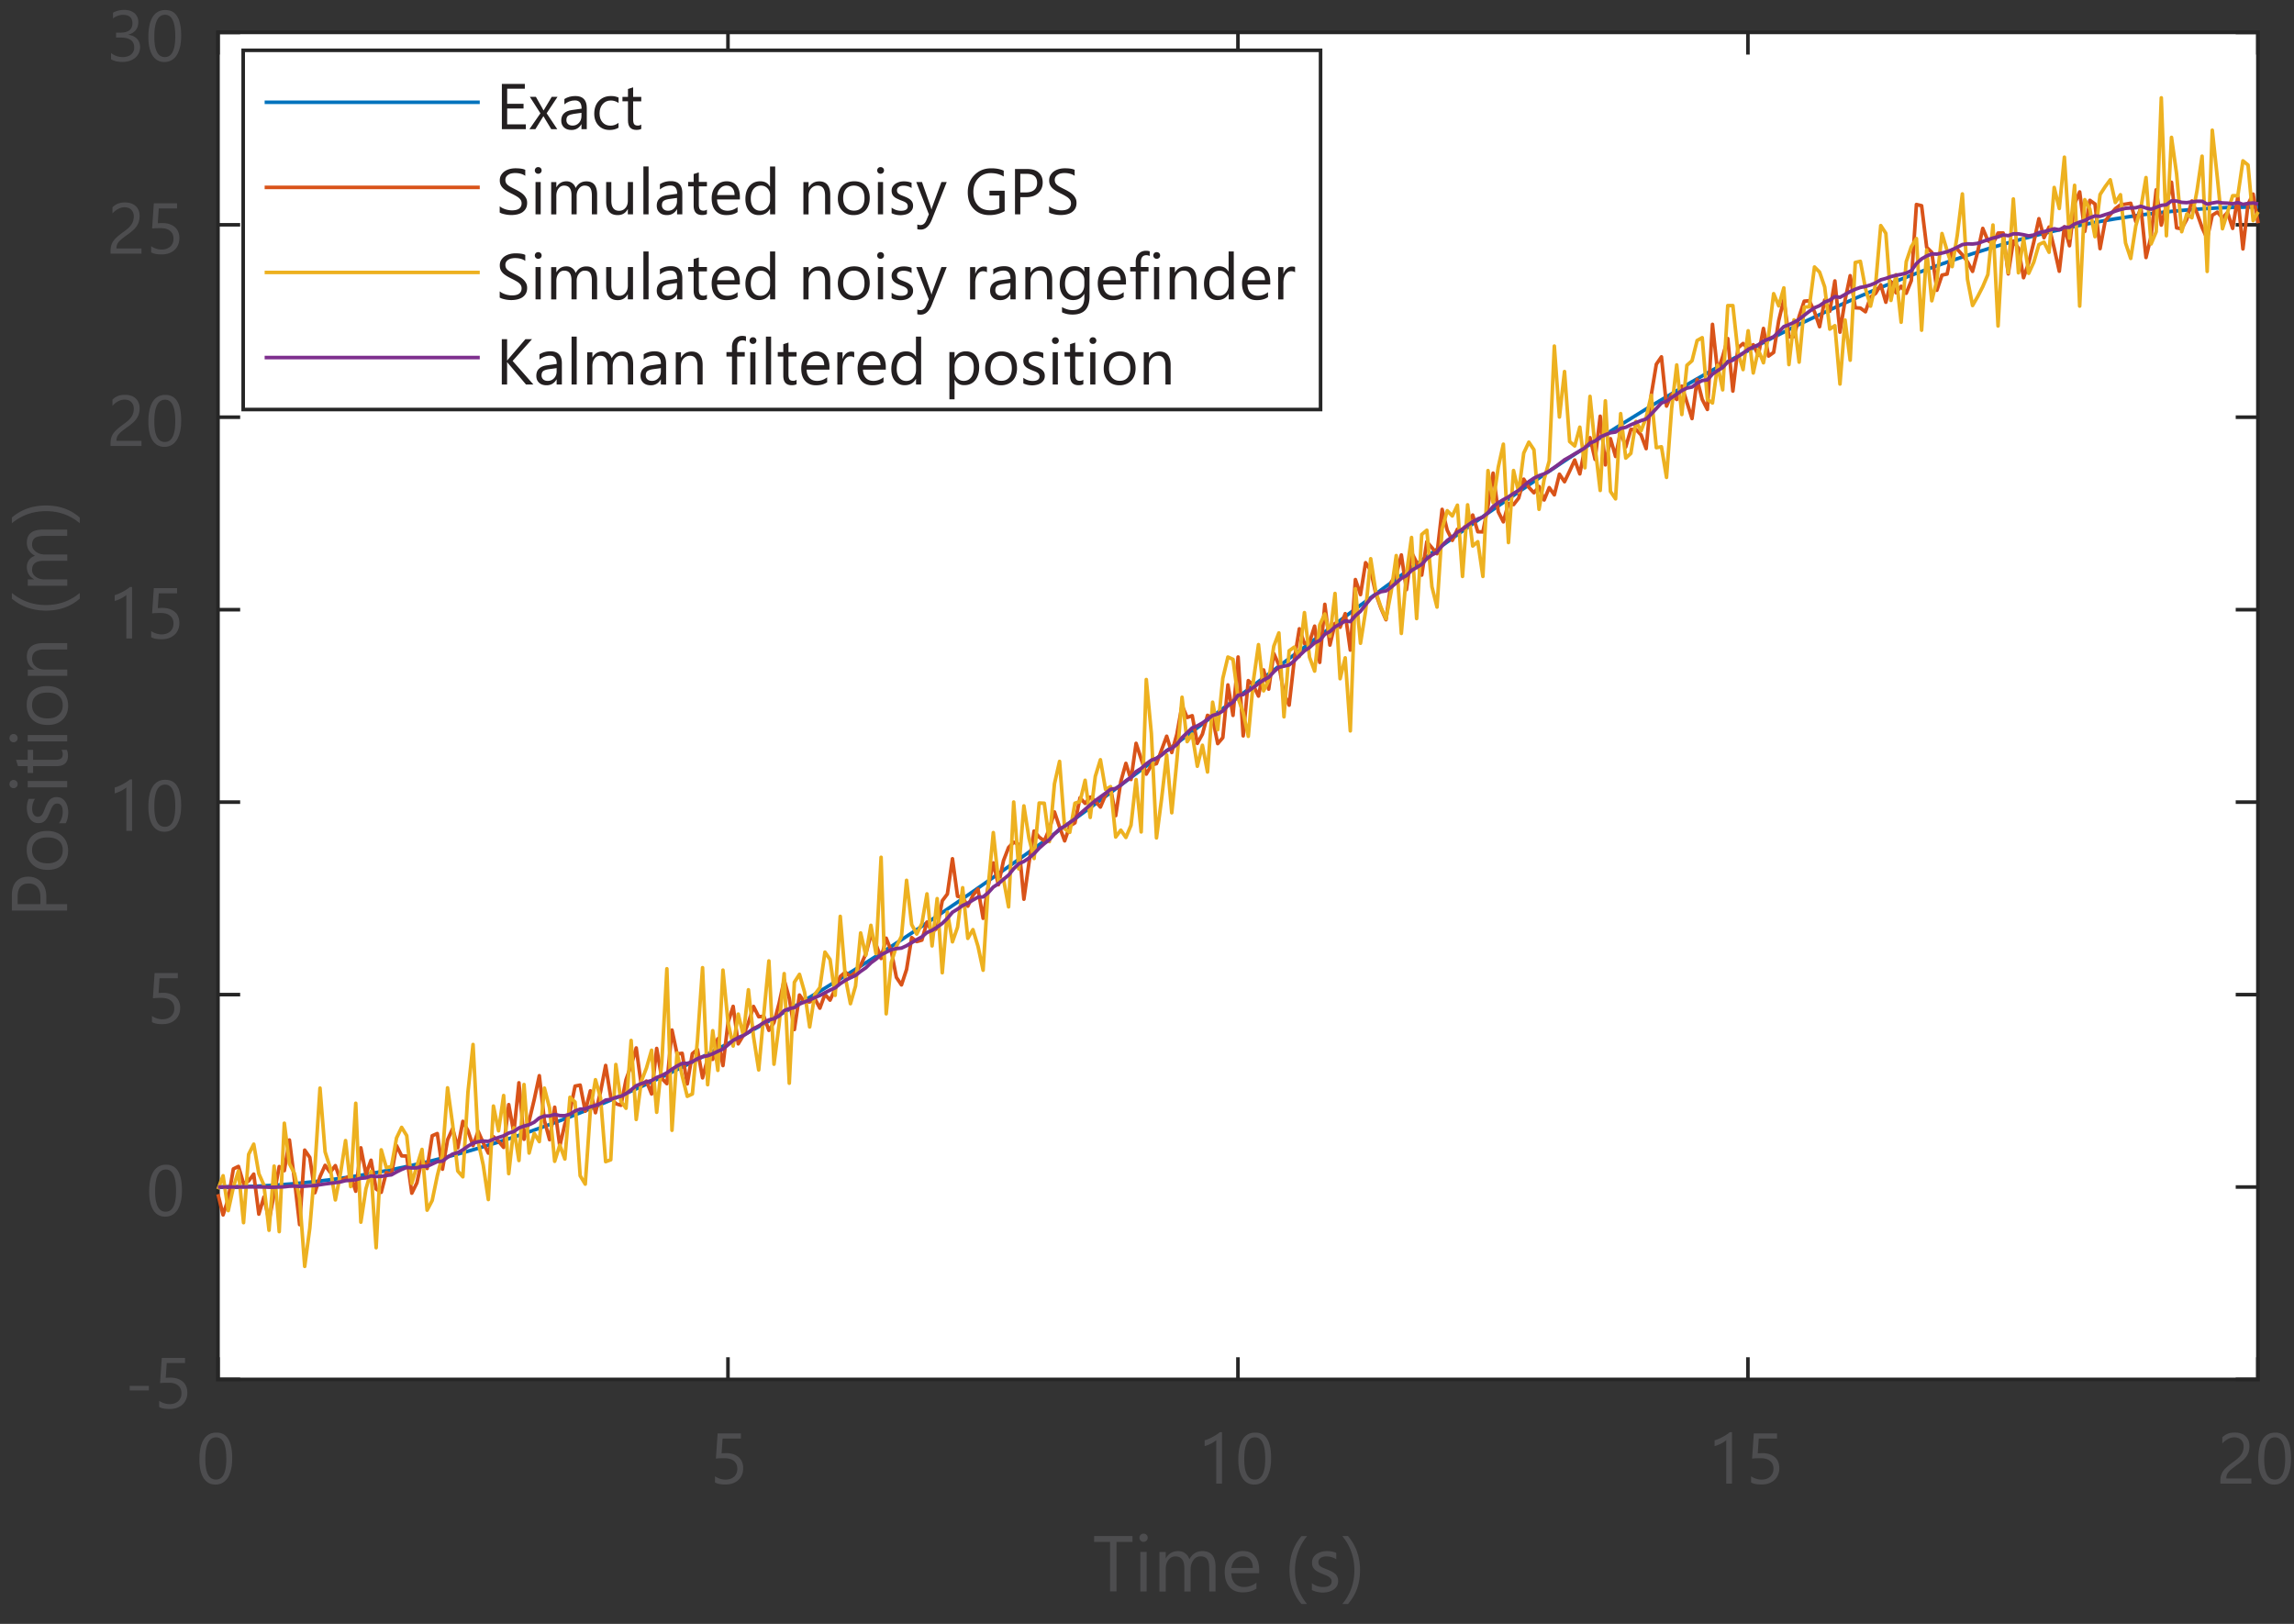 <svg xmlns="http://www.w3.org/2000/svg" width="319.6" height="226.26" style="enable-background:new 0 0 319.6 226.26" xml:space="preserve"><rect width="100%" height="100%" fill="#333333" stroke="none"/><path style="fill:#fff" d="M30.37 4.51h284.19v187.7H30.37z"/><path style="fill:none;stroke:#262626;stroke-width:.5;stroke-linecap:square;stroke-linejoin:round;stroke-miterlimit:10" d="M30.37 192.2h284.19M30.37 4.51h284.19M30.37 192.2v-2.84m71.05 2.84v-2.84m71.05 2.84v-2.84m71.05 2.84v-2.84m71.05 2.84v-2.84M30.37 4.51v2.84m71.05-2.84v2.84m71.05-2.84v2.84m71.05-2.84v2.84m71.05-2.84v2.84"/><path style="fill:#4d4d4f" d="M32.35 203.19c0 .59-.05 1.11-.16 1.56-.11.45-.26.83-.46 1.15-.2.31-.45.55-.74.71-.29.16-.62.24-.99.24-.35 0-.67-.08-.94-.23-.27-.15-.51-.38-.7-.68-.19-.3-.33-.66-.43-1.09-.1-.43-.15-.93-.15-1.48 0-.61.05-1.15.15-1.62.1-.47.25-.86.45-1.18.2-.32.45-.56.74-.72.29-.16.63-.24 1.01-.24 1.48-.02 2.22 1.18 2.22 3.58zm-.82.07c0-1.99-.47-2.99-1.42-2.99-1 0-1.5 1.01-1.5 3.04 0 1.89.49 2.84 1.47 2.84.96.01 1.45-.96 1.45-2.89zM103.54 204.58c0 .34-.06.65-.18.93s-.28.51-.5.71c-.22.2-.48.35-.78.46-.31.11-.65.16-1.02.16-.65 0-1.14-.1-1.45-.29v-.85c.48.31.96.46 1.46.46.25 0 .48-.04.69-.11.2-.07.38-.18.52-.31s.25-.29.33-.48c.08-.19.11-.4.11-.62 0-.46-.15-.81-.46-1.07s-.75-.39-1.33-.39h-.3c-.1 0-.21.01-.31.01s-.21.01-.31.02-.19.01-.27.02l.24-3.51h3.24v.72h-2.55l-.14 2.06c.1-.01.22-.01.33-.02s.22-.01.31-.01c.37 0 .7.05 1 .15.29.1.54.24.75.42.2.18.36.4.46.66.11.26.16.55.16.88zM170.25 206.72h-.8v-6.06c-.06.06-.15.13-.27.21a4.694 4.694 0 0 1-1.35.62v-.81c.18-.05.36-.11.56-.2.2-.08.39-.18.58-.28.19-.1.37-.21.54-.32.17-.11.32-.22.44-.33h.3v7.17zM177.09 203.19c0 .59-.05 1.11-.16 1.56-.11.45-.26.83-.46 1.15-.2.31-.45.55-.74.71-.29.16-.62.24-.99.24-.35 0-.67-.08-.94-.23-.28-.15-.51-.38-.7-.68-.19-.3-.33-.66-.43-1.09-.1-.43-.15-.93-.15-1.48 0-.61.05-1.15.15-1.62.1-.47.25-.86.45-1.18.2-.32.45-.56.74-.72s.63-.24 1.01-.24c1.49-.02 2.22 1.18 2.22 3.58zm-.82.07c0-1.99-.47-2.99-1.42-2.99-1 0-1.5 1.01-1.5 3.04 0 1.89.49 2.84 1.47 2.84.97.01 1.45-.96 1.45-2.89zM241.3 206.72h-.8v-6.06c-.06.06-.15.13-.27.21a4.694 4.694 0 0 1-1.35.62v-.81c.18-.05.36-.11.56-.2.2-.08.39-.18.58-.28.19-.1.37-.21.54-.32.17-.11.32-.22.44-.33h.3v7.17zM247.89 204.58c0 .34-.06.65-.18.93s-.28.51-.5.71c-.22.2-.48.35-.78.46-.31.11-.65.16-1.02.16-.65 0-1.14-.1-1.45-.29v-.85c.48.31.96.46 1.46.46.25 0 .48-.04.69-.11.2-.07.38-.18.52-.31s.25-.29.33-.48c.08-.19.12-.4.12-.62 0-.46-.15-.81-.46-1.07-.31-.26-.75-.39-1.33-.39h-.3c-.1 0-.21.01-.31.01s-.21.01-.31.02-.19.01-.27.02l.24-3.51h3.24v.72h-2.55l-.14 2.06c.1-.01.21-.01.33-.02.12 0 .22-.01.31-.01.37 0 .7.05 1 .15.29.1.54.24.75.42.2.18.36.4.46.66.1.26.15.55.15.88zM312.58 201.55c0-.21-.03-.4-.1-.56a1.28 1.28 0 0 0-.27-.4 1.2 1.2 0 0 0-.41-.24 1.702 1.702 0 0 0-.97-.02c-.15.04-.29.1-.44.18-.14.08-.28.17-.41.27-.13.1-.25.22-.37.35v-.86c.22-.22.48-.39.75-.5.28-.12.62-.17 1.02-.17.29 0 .55.04.8.12a1.673 1.673 0 0 1 1.06.95c.1.24.15.5.15.81 0 .28-.03.53-.09.75s-.16.44-.29.64c-.13.2-.29.39-.49.57-.2.18-.43.37-.69.56-.33.23-.6.44-.81.6s-.38.32-.51.47c-.13.14-.21.29-.26.43-.05.15-.08.31-.08.5h3.49v.72h-4.32v-.35c0-.3.03-.56.1-.79.07-.23.17-.45.32-.65.15-.21.35-.41.59-.62.24-.21.54-.44.89-.69.25-.18.47-.36.64-.52s.31-.33.41-.5c.1-.17.18-.33.22-.51.05-.17.07-.35.07-.54zM319.19 203.19c0 .59-.05 1.11-.16 1.56-.11.45-.26.83-.46 1.15-.2.31-.45.55-.74.71-.29.16-.62.24-.99.24-.35 0-.67-.08-.94-.23-.28-.15-.51-.38-.7-.68-.19-.3-.33-.66-.43-1.09-.1-.43-.15-.93-.15-1.48 0-.61.05-1.15.15-1.62.1-.47.25-.86.45-1.18.2-.32.45-.56.74-.72s.63-.24 1.01-.24c1.48-.02 2.22 1.18 2.22 3.58zm-.82.07c0-1.99-.47-2.99-1.42-2.99-1 0-1.5 1.01-1.5 3.04 0 1.89.49 2.84 1.47 2.84.96.01 1.45-.96 1.45-2.89zM157.78 214.84h-2.23v6.89h-.9v-6.89h-2.22v-.82h5.35v.82zM159.32 214.83c-.16 0-.29-.05-.4-.16-.11-.11-.17-.24-.17-.41s.06-.3.17-.41a.55.55 0 0 1 .4-.16.566.566 0 0 1 .41.97c-.11.11-.25.17-.41.17zm.43 6.91h-.88v-5.51h.88v5.51zM169.35 221.74h-.88v-3.16c0-.61-.09-1.05-.28-1.32s-.5-.41-.95-.41c-.38 0-.7.17-.96.52-.26.34-.4.76-.4 1.24v3.14H165v-3.27c0-1.08-.42-1.62-1.25-1.62-.39 0-.71.16-.96.49s-.38.75-.38 1.27v3.14h-.88v-5.51h.88v.87h.02c.39-.67.96-1 1.71-1 .38 0 .7.1.98.31s.47.48.58.83c.41-.76 1.02-1.14 1.83-1.14 1.21 0 1.82.75 1.82 2.24v3.38zM175.44 219.2h-3.89c.01.61.18 1.09.49 1.42.32.33.75.5 1.3.5.62 0 1.19-.2 1.71-.61v.83c-.48.35-1.12.53-1.92.53-.78 0-1.39-.25-1.83-.75s-.67-1.2-.67-2.11c0-.86.24-1.55.73-2.09.49-.54 1.09-.81 1.81-.81s1.28.23 1.67.7c.39.47.59 1.11.59 1.94v.45zm-.9-.74c0-.51-.13-.9-.37-1.19-.24-.28-.58-.42-1.01-.42-.42 0-.77.15-1.06.45-.29.3-.47.69-.54 1.17h2.98zM182.1 223.49h-.78c-1.11-1.27-1.67-2.83-1.67-4.69 0-1.87.55-3.46 1.67-4.77h.79c-1.12 1.36-1.69 2.95-1.69 4.76 0 1.79.56 3.36 1.68 4.7zM182.77 221.54v-.95c.48.36 1.01.53 1.59.53.77 0 1.16-.26 1.16-.77a.62.62 0 0 0-.1-.37c-.07-.1-.16-.19-.27-.27-.11-.08-.25-.15-.4-.21-.15-.06-.32-.13-.49-.2-.24-.1-.46-.19-.64-.29s-.34-.21-.46-.33c-.12-.12-.22-.26-.28-.42-.06-.16-.09-.34-.09-.55 0-.26.06-.49.18-.69.12-.2.28-.37.47-.5.2-.13.42-.24.67-.3.25-.07.51-.1.78-.1.48 0 .9.08 1.28.25v.89c-.41-.26-.87-.4-1.4-.4-.17 0-.31.02-.45.06-.13.04-.25.09-.34.16a.83.83 0 0 0-.22.24c-.05.1-.08.2-.08.32 0 .14.03.26.08.36.05.1.13.18.23.26.1.08.22.14.37.2s.31.13.49.2c.24.09.46.19.66.29s.36.21.5.33c.14.12.24.27.31.43.07.16.11.35.11.58 0 .27-.06.51-.18.71-.12.2-.28.37-.48.5-.2.13-.43.23-.69.3-.26.06-.54.1-.82.1-.58-.03-1.07-.14-1.49-.36zM187.8 223.49h-.79c1.12-1.34 1.68-2.91 1.68-4.71 0-1.81-.56-3.4-1.69-4.76h.8c1.12 1.31 1.68 2.9 1.68 4.77 0 1.87-.56 3.43-1.68 4.7z"/><path style="fill:none;stroke:#262626;stroke-width:.5;stroke-linecap:square;stroke-linejoin:round;stroke-miterlimit:10" d="M30.37 192.2V4.51m284.2 187.69V4.51M30.37 192.2h2.84m-2.84-26.81h2.84m-2.84-26.81h2.84m-2.84-26.82h2.84m-2.84-26.81h2.84m-2.84-26.82h2.84m-2.84-26.81h2.84M30.37 4.51h2.84M314.57 192.2h-2.84m2.84-26.81h-2.84m2.84-26.81h-2.84m2.84-26.82h-2.84m2.84-26.81h-2.84m2.84-26.82h-2.84m2.84-26.81h-2.84m2.84-26.81h-2.84"/><path style="fill:#4d4d4f" d="M20.74 193.73h-2.67v-.63h2.67v.63zM26.1 194.06c0 .34-.06.65-.18.93s-.28.51-.5.71c-.22.2-.48.35-.78.46-.31.11-.65.16-1.02.16-.65 0-1.14-.1-1.45-.29v-.85c.48.31.96.46 1.46.46.25 0 .48-.04.69-.11.2-.07.38-.18.52-.31s.25-.29.33-.48c.08-.19.11-.4.11-.62 0-.46-.15-.81-.46-1.07s-.75-.39-1.33-.39h-.3c-.1 0-.21.01-.31.01s-.21.01-.31.02-.19.01-.27.02l.24-3.51h3.24v.72h-2.55l-.14 2.06c.1-.01.22-.01.33-.02s.22-.01.31-.01c.37 0 .7.05 1 .15.29.1.54.24.75.42.2.18.36.4.46.66.11.26.16.56.16.88zM25.35 165.86c0 .59-.05 1.11-.16 1.56-.11.45-.26.83-.46 1.15-.2.31-.45.55-.74.71-.29.16-.62.24-.99.24-.35 0-.67-.08-.94-.23-.27-.15-.51-.38-.7-.68-.19-.3-.33-.66-.43-1.09-.1-.43-.15-.93-.15-1.48 0-.61.05-1.15.15-1.62.1-.47.25-.86.45-1.18.2-.32.45-.56.74-.72.29-.16.63-.24 1.01-.24 1.48-.01 2.22 1.18 2.22 3.58zm-.82.08c0-1.99-.47-2.99-1.42-2.99-1 0-1.5 1.01-1.5 3.04 0 1.89.49 2.84 1.47 2.84.96 0 1.45-.96 1.45-2.89zM25.1 140.44c0 .34-.06.65-.18.93s-.28.51-.5.71c-.22.2-.48.35-.78.46-.31.11-.65.16-1.02.16-.65 0-1.14-.1-1.45-.29v-.85c.48.31.96.46 1.46.46.25 0 .48-.04.69-.11.2-.07.38-.18.52-.31s.25-.29.33-.48c.08-.19.11-.4.11-.62 0-.46-.15-.81-.46-1.07s-.75-.39-1.33-.39h-.3c-.1 0-.21.01-.31.01s-.21.01-.31.02-.19.01-.27.02l.24-3.51h3.24v.72h-2.55l-.14 2.06c.1-.01.22-.01.33-.02s.22-.01.31-.01c.37 0 .7.05 1 .15.29.1.54.24.75.42.2.18.36.4.46.66.11.26.16.55.16.88zM18.4 115.77h-.8v-6.06c-.06.06-.15.13-.27.21a4.694 4.694 0 0 1-.87.46c-.17.07-.32.12-.48.16v-.81c.18-.05.36-.11.56-.2.2-.08.39-.18.58-.28.19-.1.37-.21.54-.32s.32-.22.44-.33h.3v7.17zM25.24 112.23c0 .59-.05 1.11-.16 1.56-.11.45-.26.83-.46 1.15-.2.31-.45.55-.74.71-.29.16-.62.24-.99.24-.35 0-.67-.08-.94-.23-.27-.15-.51-.38-.7-.68-.19-.3-.33-.66-.43-1.09-.1-.43-.15-.93-.15-1.48 0-.61.05-1.15.15-1.62.1-.47.25-.86.45-1.18.2-.32.45-.56.74-.72.29-.16.63-.24 1.01-.24 1.49-.01 2.22 1.19 2.22 3.58zm-.82.08c0-1.99-.47-2.99-1.42-2.99-1 0-1.5 1.01-1.5 3.04 0 1.89.49 2.84 1.47 2.84.97.01 1.45-.96 1.45-2.89zM18.4 88.96h-.8V82.9c-.06.06-.15.13-.27.21a4.694 4.694 0 0 1-.87.46c-.17.07-.32.12-.48.16v-.81c.18-.05.36-.11.56-.2.2-.08.39-.18.58-.28s.37-.21.54-.32.32-.22.44-.33h.3v7.17zM24.99 86.81c0 .34-.06.65-.18.93s-.28.52-.5.71c-.22.2-.48.35-.78.46-.31.11-.65.16-1.02.16-.65 0-1.14-.1-1.45-.29v-.85c.48.31.96.46 1.46.46.25 0 .48-.04.69-.11.2-.08.38-.18.52-.31s.25-.29.33-.48.11-.4.11-.62c0-.46-.15-.81-.46-1.07-.31-.26-.75-.39-1.33-.39h-.3c-.1 0-.21.01-.31.01s-.21.01-.31.02-.19.01-.27.02l.24-3.51h3.24v.72h-2.55l-.14 2.06c.1-.01.22-.01.33-.02s.22-.01.31-.01c.37 0 .7.05 1 .15.29.1.54.24.75.42s.36.4.46.66c.11.26.16.56.16.88zM18.64 56.96c0-.22-.03-.4-.1-.56s-.16-.29-.27-.4c-.12-.11-.25-.19-.41-.24a1.702 1.702 0 0 0-.97-.02c-.15.04-.3.1-.44.18-.14.07-.28.16-.41.27-.13.1-.25.22-.37.35v-.86c.22-.22.48-.39.75-.5.28-.12.62-.17 1.02-.17.29 0 .55.04.8.12.24.08.46.2.64.36.18.16.32.36.42.59.1.23.15.5.15.81 0 .28-.03.53-.1.75-.06.23-.16.44-.29.64-.13.2-.29.39-.49.57s-.42.37-.69.56c-.33.23-.6.44-.81.6-.21.17-.38.32-.51.47-.13.15-.21.29-.26.44s-.08.31-.08.5h3.49v.72H15.4v-.35c0-.3.03-.56.1-.79.06-.23.17-.44.32-.65.15-.21.35-.41.59-.62.24-.21.54-.44.89-.69.25-.18.47-.36.64-.52.17-.17.31-.33.41-.5.1-.17.18-.33.22-.51s.07-.35.07-.55zM25.24 58.6c0 .59-.05 1.11-.16 1.56-.11.45-.26.83-.46 1.15-.2.31-.45.55-.74.71-.29.16-.62.24-.99.24-.35 0-.67-.08-.94-.23-.27-.15-.51-.38-.7-.68-.19-.3-.33-.66-.43-1.09s-.15-.93-.15-1.48c0-.61.05-1.15.15-1.62s.25-.86.45-1.18c.2-.32.45-.56.74-.72.29-.16.63-.24 1.01-.24 1.49-.01 2.22 1.19 2.22 3.58zm-.82.08c0-1.99-.47-2.99-1.42-2.99-1 0-1.5 1.02-1.5 3.05 0 1.89.49 2.84 1.47 2.84.97-.01 1.45-.97 1.45-2.9zM18.64 30.16c0-.22-.03-.4-.1-.56s-.16-.29-.27-.4c-.12-.11-.25-.19-.41-.24a1.702 1.702 0 0 0-.97-.02c-.15.04-.3.1-.44.18-.14.07-.28.16-.41.27-.13.1-.25.22-.37.35v-.86c.22-.22.48-.39.75-.5.28-.12.62-.17 1.02-.17.29 0 .55.04.8.12.24.08.46.2.64.36.18.16.32.36.42.59.1.23.15.5.15.81 0 .28-.03.53-.1.75-.06.23-.16.44-.29.64-.13.2-.29.39-.49.57s-.42.37-.69.56c-.33.23-.6.44-.81.6-.21.17-.38.32-.51.47-.13.15-.21.29-.26.44s-.08.31-.08.5h3.49v.72H15.4v-.35c0-.3.03-.56.1-.79.06-.23.17-.44.32-.65.15-.21.35-.41.59-.62.24-.21.54-.44.89-.69.25-.18.47-.36.64-.52.17-.17.31-.33.41-.5.1-.17.18-.33.22-.51s.07-.36.07-.55zM24.99 33.19c0 .34-.06.65-.18.93s-.28.52-.5.71c-.22.2-.48.35-.78.46-.31.11-.65.16-1.02.16-.65 0-1.14-.1-1.45-.29v-.85c.48.31.96.46 1.46.46.25 0 .48-.04.69-.11.2-.08.38-.18.52-.31s.25-.29.33-.48.11-.4.11-.62c0-.46-.15-.81-.46-1.07-.31-.26-.75-.39-1.33-.39h-.3c-.1 0-.21.01-.31.01s-.21.01-.31.02-.19.01-.27.02l.24-3.51h3.24v.72h-2.55l-.14 2.06c.1-.01.22-.01.33-.02s.22-.01.31-.01c.37 0 .7.05 1 .15.29.1.54.24.75.42s.36.4.46.66c.11.26.16.55.16.88zM19.52 6.53c0 .32-.06.6-.18.86s-.29.48-.5.66c-.22.18-.48.33-.78.43-.3.1-.64.15-1 .15-.67 0-1.2-.13-1.59-.38v-.86c.47.37 1.01.56 1.62.56.24 0 .46-.03.66-.09s.37-.15.51-.27.25-.26.33-.43.11-.35.11-.56c0-.92-.65-1.37-1.95-1.37h-.58v-.68h.55c1.15 0 1.73-.43 1.73-1.29 0-.8-.44-1.19-1.32-1.19-.5 0-.96.17-1.39.5v-.79c.45-.27.98-.4 1.59-.4.29 0 .56.04.8.12.24.08.44.2.61.34.17.15.3.32.39.53.09.21.14.43.14.68 0 .92-.47 1.52-1.4 1.78v.02c.24.03.46.08.66.17.2.09.38.21.52.35.15.14.26.31.34.51s.13.41.13.65zM25.24 4.98c0 .59-.05 1.11-.16 1.56-.11.45-.26.83-.46 1.15-.2.31-.45.55-.74.71-.29.16-.62.24-.99.24-.35 0-.67-.08-.94-.23-.27-.15-.51-.38-.7-.68-.19-.3-.33-.66-.43-1.09s-.15-.93-.15-1.48c0-.61.05-1.15.15-1.62s.25-.86.45-1.18c.2-.32.45-.56.74-.72.29-.16.63-.24 1.01-.24 1.49-.02 2.22 1.18 2.22 3.58zm-.82.07c0-1.99-.47-2.99-1.42-2.99-1 0-1.5 1.02-1.5 3.05 0 1.89.49 2.84 1.47 2.84.97 0 1.45-.97 1.45-2.9zM6.44 125.97h2.91v.9h-7.7v-2.12c0-.83.2-1.46.6-1.92.4-.45.97-.68 1.7-.68s1.33.25 1.8.76.7 1.18.7 2.04v1.02zm-3.97 0h3.16v-.95c0-.62-.14-1.1-.43-1.43-.29-.33-.69-.49-1.21-.49-1.02 0-1.53.6-1.53 1.81v1.06zM9.49 118.52c0 .81-.26 1.46-.77 1.95s-1.2.73-2.05.73c-.92 0-1.65-.25-2.17-.76-.52-.5-.78-1.19-.78-2.05 0-.82.25-1.46.76-1.92.51-.46 1.21-.69 2.1-.69.88 0 1.58.25 2.11.74.53.5.8 1.17.8 2zm-5.02-.06c0 .57.19 1.01.58 1.34.39.33.92.49 1.59.49.65 0 1.17-.17 1.54-.5.38-.33.56-.78.56-1.34 0-.57-.18-1.01-.55-1.31-.37-.31-.89-.46-1.57-.46-.69 0-1.22.15-1.59.46s-.56.75-.56 1.32zM9.16 114.71h-.95c.35-.48.53-1.01.53-1.59 0-.77-.26-1.16-.77-1.16-.15 0-.27.03-.37.1s-.19.16-.27.27c-.08.11-.15.25-.21.4-.06.15-.13.32-.2.49-.1.24-.19.46-.29.64s-.21.34-.33.46c-.12.12-.26.22-.42.28s-.34.09-.55.09c-.26 0-.49-.06-.69-.18s-.37-.28-.5-.47-.24-.42-.3-.67c-.07-.25-.1-.51-.1-.78 0-.48.08-.9.25-1.28h.89c-.27.41-.4.87-.4 1.4 0 .17.02.31.06.45s.09.25.16.34c.07.09.15.17.24.22.1.05.2.08.31.08.14 0 .26-.03.36-.08a.8.8 0 0 0 .26-.23c.08-.1.14-.22.2-.37.06-.14.13-.31.2-.49.09-.24.19-.46.29-.66.1-.19.21-.36.33-.49.12-.14.27-.24.43-.31s.35-.11.58-.11c.27 0 .51.06.71.18s.37.28.5.48c.13.2.23.43.3.69.06.26.1.54.1.82-.02.57-.13 1.06-.35 1.48zM2.46 109.25c0 .16-.05.29-.16.4a.55.55 0 0 1-.41.17.55.55 0 0 1-.41-.17.55.55 0 0 1-.16-.4.566.566 0 0 1 .97-.41c.11.11.17.25.17.41zm6.9-.43v.88h-5.5v-.88h5.5zM9.3 104.48c.11.21.17.48.17.82 0 .96-.54 1.45-1.61 1.45H4.61v.95h-.76v-.95H2.51l-.28-.88h1.63v-1.39h.75v1.39h3.1c.37 0 .63-.06.79-.19.16-.13.24-.33.24-.62 0-.22-.06-.41-.18-.58h.74zM2.46 102.85c0 .16-.05.29-.16.4a.55.55 0 0 1-.41.17.55.55 0 0 1-.41-.17.55.55 0 0 1-.16-.4.566.566 0 0 1 .97-.41c.11.11.17.25.17.41zm6.9-.43v.88h-5.5v-.88h5.5zM9.49 98.33c0 .81-.26 1.46-.77 1.95s-1.2.73-2.05.73c-.92 0-1.65-.25-2.17-.76s-.78-1.19-.78-2.05c0-.82.25-1.46.76-1.92.51-.46 1.21-.69 2.1-.69.88 0 1.58.25 2.11.74.53.5.8 1.17.8 2zm-5.02-.06c0 .57.19 1.01.58 1.34.39.33.92.49 1.59.49.65 0 1.17-.17 1.54-.5.38-.33.56-.78.56-1.34 0-.57-.18-1.01-.55-1.31-.37-.3-.89-.45-1.57-.45-.69 0-1.22.15-1.59.46-.38.3-.56.74-.56 1.31zM9.36 89.61v.88H6.22c-1.17 0-1.75.43-1.75 1.28 0 .44.17.81.5 1.09.33.29.75.43 1.26.43h3.14v.88h-5.5v-.87h.91v-.02c-.7-.42-1.04-1.02-1.04-1.81 0-.6.19-1.06.58-1.38.39-.32.95-.48 1.69-.48h3.35zM11.11 82.62v.79c-1.27 1.11-2.83 1.67-4.69 1.67-1.87 0-3.46-.56-4.77-1.67v-.8c1.36 1.13 2.95 1.69 4.76 1.69 1.79 0 3.36-.56 4.7-1.68zM9.36 73.79v.88H6.2c-.61 0-1.05.09-1.32.28-.27.19-.41.5-.41.95 0 .38.17.7.52.96.34.26.76.4 1.24.4h3.14v.88H6.09c-1.08 0-1.62.42-1.62 1.25 0 .39.16.71.49.96.32.25.75.38 1.27.38h3.14v.88h-5.5v-.88h.87v-.02c-.67-.39-1-.96-1-1.71 0-.38.1-.7.31-.98s.48-.47.83-.58c-.76-.41-1.14-1.02-1.14-1.83 0-1.21.75-1.82 2.24-1.82h3.38zM11.11 72.11v.79c-1.34-1.12-2.91-1.68-4.7-1.68-1.81 0-3.4.56-4.76 1.69v-.8c1.31-1.12 2.9-1.68 4.77-1.68 1.86 0 3.42.56 4.69 1.68z"/><path style="fill:none;stroke:#0072bd;stroke-width:.5;stroke-linejoin:round;stroke-miterlimit:10" d="M30.37 165.39h.71l.72-.01.71-.01.71-.01.71-.02.71-.03.71-.02.71-.03.71-.04.71-.04.71-.04.71-.05.71-.06.71-.05.71-.06.71-.07.71-.07.71-.07.71-.08.71-.08.71-.09.71-.09.72-.09.71-.1.71-.1.71-.11.71-.11.71-.11.71-.12.71-.13.71-.12.71-.14.71-.13.71-.14.71-.14.71-.15.71-.15.71-.16.71-.16.71-.16.71-.17.71-.17.71-.18.72-.18.71-.18.71-.19.71-.19.71-.19.71-.2.71-.21.71-.2.71-.22.71-.21.71-.22.71-.22.71-.23.71-.23.71-.23.71-.24.71-.24.71-.25.71-.25.71-.25.71-.26.72-.26.71-.26.71-.27.71-.27.71-.27.71-.28.71-.28.71-.29.71-.29.71-.29.71-.3.71-.3.71-.3.71-.31.71-.31.71-.31.71-.32.71-.32.71-.32.71-.33.72-.33.71-.33.71-.34.71-.34.71-.34.71-.35.71-.35.71-.35.71-.36.71-.36.71-.36.71-.37.71-.37.71-.37.71-.37.71-.38.71-.38.71-.38.71-.39.71-.39.71-.39.72-.4.71-.4.71-.4.71-.4.71-.41.71-.41.71-.41.71-.41.71-.42.71-.42.71-.42.71-.43.71-.42.71-.43.71-.44.71-.43.71-.44.71-.44.71-.44.71-.45.71-.44.72-.45.71-.45.71-.46.71-.45.71-.46.71-.46.71-.47.71-.46.71-.47.71-.47.71-.47.71-.47.71-.48.71-.47.71-.48.71-.48.71-.48.71-.49.71-.48.71-.49.72-.49.71-.49.71-.5.71-.49.71-.5.71-.5.71-.49.71-.51.71-.5.71-.5.71-.51.71-.5.71-.51.71-.51.71-.51.71-.51.71-.52.71-.51.71-.52.71-.51.71-.52.72-.52.71-.52.71-.52.71-.52.71-.53.71-.52.71-.52.71-.53.71-.53.71-.52.71-.53.71-.53.71-.53.71-.53.71-.53.71-.53.71-.53.71-.54.71-.53.71-.53.71-.54.72-.53.71-.53.71-.54.71-.53.71-.54.71-.54.71-.53.71-.54.71-.53.71-.54.71-.54.71-.53.71-.54.71-.53.71-.54.71-.54.71-.53.71-.54.71-.53.71-.54.71-.53.72-.54.71-.53.71-.54.71-.53.71-.53.71-.54.71-.53.71-.53.71-.53.71-.53.71-.53.71-.53.71-.53.71-.53.71-.53.71-.52.71-.53.71-.52.71-.53.71-.52.72-.52.71-.52.71-.52.71-.52.71-.52.71-.52.71-.51.71-.52.71-.51.71-.51.71-.51.71-.51.71-.51.71-.51.71-.5.71-.51.71-.5.71-.5.71-.5.71-.5.71-.49.72-.5.71-.49.71-.49.71-.49.71-.49.71-.48.71-.49.71-.48.71-.48.71-.48.71-.48.71-.47.71-.48.71-.47.71-.47.71-.46.71-.47.71-.46.71-.46.71-.46.71-.45.72-.46.71-.45.71-.45.71-.45.71-.44.71-.44.71-.44.71-.44.71-.44.71-.43.71-.43.71-.43.71-.42.71-.42.71-.42.71-.42.71-.42.71-.41.71-.41.71-.4.72-.41.71-.4.71-.4.71-.39.71-.39.71-.39.71-.39.71-.38.71-.38.71-.38.71-.38.71-.37.71-.37.71-.36.71-.36.71-.36.71-.36.71-.35.71-.35.71-.35.71-.34.72-.34.71-.34.71-.33.71-.33.71-.33.71-.33.71-.32.71-.31.71-.32.71-.31.71-.3.71-.31.71-.3.71-.29.71-.29.71-.29.71-.29.71-.28.71-.28.71-.27.71-.28.72-.26.71-.27.71-.26.71-.25.71-.26.71-.25.71-.24.71-.24.71-.24.71-.23.71-.23.71-.23.71-.22.71-.22.71-.22.71-.21.71-.21.71-.2.71-.2.71-.19.71-.2.72-.18.71-.19.71-.18.71-.17.71-.17.71-.17.71-.16.71-.16.71-.16.71-.15.71-.15.71-.14.71-.14.71-.14.71-.13.71-.13.71-.12.71-.12.71-.11.71-.11.72-.11.71-.1.71-.1.71-.1.71-.09.71-.08.71-.08.71-.08.71-.08.71-.06.71-.07.71-.06.71-.06.71-.05.71-.05.71-.04.71-.04.71-.04.71-.03.71-.03.71-.02.72-.02.71-.01.71-.01.71-.01h.71"/><path style="fill:none;stroke:#d95319;stroke-width:.5;stroke-linejoin:round;stroke-miterlimit:10" d="m30.37 166.39.71 2.89.72-2.24.71-4.17.71-.35.71 2.39.71-.37.71-.95.71 5.58.71-2.39.71 3.31.71-3.75.71-3.8.71.57.71-4.27.71 5.63.71 6.16.71-10.38.71 1.02.71 4.92.71-2.24.71-1.58.71.97.72-.93.71 2.07.71-.3.71-.44.71 2.24.71-6.05.71 3.68.71-1.95.71 4.01.71.46.71-2.78.71.3.71-4.03.71 1.43.71.03.71 5.17.71-1.44.71-3.3.71 1.3.71-4.56.71-.31.72 4.97.71-4.09.71-1.58.71 2.69.71-3.69.71 1.31.71 2.07.71-1.99.71 1.62.71 1.42.71-2.29.71.64.71.85.71-5.96.71 3.92.71-6.96.71 7.87.71-2.55.71-2.98.71-3.33.71 6.25.72 2.67.71-4.53.71 5.42.71-3.07.71-1.74.71-3.55.71-.14.71 3.64.71-2.84.71 3.05.71-2.93.71-3.66.71 4.41.71.92.71.22.71-3.57.71-1.98.71-2.44.71 5.23.71-.62.72 1.81.71-6.35.71 4.18.71.73.71-7.47.71 3.34.71-.1.71 4.26.71-4.21.71-.59.71 3.96.71-2.69.71.11.71-2.87.71 3.74.71-6 .71-2.25.71 5.22.71-1.18.71-1.77.71-2.26.72 1.43.71-.06.71 1.96.71-1.08.71-2.67.71-3.28.71 2.58.71 4.34.71-4.81.71.99.71-.02.71-.49.71 1.35.71-1.93.71.81.71-1.56.71-1.73.71-.6.71.61.71-.62.71-.94.72-1.59.71-2.66.71 1.32.71 1.97.71-2.83.71 1.8.71 3.66.71 1.05.71-2.16.71-4.43.71.55.71-.2.71-2.51.71 1.39.71-.55.71-3.81.71-.94.71-4.92.71 5.23.71.17.72 1.21.71-1.51.71-.88.71 4.08.71-4.52.71-3.2.71 3.05.71-3.36.71-1.84.71-.73.71.3.71 7.64.71-5.06.71-4.44.71.85.71.53.71-1.67.71-2.37.71 2.1.71 1.93.71-2.07.72-.44.71-3.49.71.78.71-.88.71.55.71.84.71-1.66.71-.94.71 3.8.71-4.75.71-2.54.71 2.25.71-5.04.71 2.19.71 2.1.71-1.25.71-.21.71-1.91.71-1.91.71 2.27.71-2.55.72-4.01.71 1.68.71-.25.71 3.86.71-1.29.71-2.62.71.39.71 3.55.71-.83.71-7.35.71 4.25.71-8.14.71 10.99.71-7.7.71.67.71 1.49.71-3.65.71 2.68.71-4.97.71 1.59.71 4.04.72 1.57.71-6.27.71-4.37.71 2.05.71-.19.71-2.23.71 5.05.71-8.09.71 5.68.71-3.02.71.54.71-1.9.71 5.08.71-9.83.71 2.1.71-4.45.71 1.06.71 3.25.71 2.02.71 1.62.72-5.23.71-1.06.71-2.74.71 4.84.71-5.2.71 1.42.71 1.75.71-4.66.71.85.71.83.71-6.18.71 2.9.71 1.42.71-1.55.71.01.71-.74.71-1.25.71 2.33.71.02.71-3.6.71-4.59.72 5.39.71 1.4.71-2.57.71.17.71-.91.71-2.64.71 1.14.71.76.71-.88.71 1.88.71-1.72.71 1.01.71-2.88.71 1.05.71-1.48.71-1.55.71 1.94.71-3.63.71-1.42.71 3.03.71-6.02.72 6.78.71-3.65.71 2.48.71-3.5.71 2.18.71-2.45h.71l.71.76.71 1.92.71-7.48.71-4.28.71-1.03.71 6.86.71-1.62.71.7.71-1.86.71 2.25.71 2.27.71-5.46.71 2.78.72 1.41.71-11.86.71 6.59.71-2.1.71-2.51.71 7.32.71-6.01.71-.62.71.74.71-.57.71 1.46.71-3.73.71 3.85.71-.51.71-4.44.71-2.94.71 5.21.71-.04.71-2.8.71-2.13.71-.06.72 1.53.71 2.09.71-3.72.71 1.57.71-4.23.71 7.14.71-4.47.71-3.4.71 4.47.71.04.71.52.71-2.06.71-.51.71-1.2.71 2.44.71-2.87.71 1.55.71-.91.71.98.71-1.77.71-10.6.72.17.71 5.8.71.7.71 5.28.71-2.11.71-.15.71-3.35.71-.1.71.77.71.97.71 1.34.71-2.73.71-3.26.71 1.69.71.45.71-1.49.71-.01.71 5.7.71-4.59.71 1 .71 4.12.72-2.08.71-2.89.71-3.25.71 2.65.71-1.49.71 2.95.71 3.21.71-6.2.71 2.65.71-5.85.71-1.65.71 5.5.71-4.33.71.51.71 6.22.71-3.84.71-.91.71-.82.71-.53.71-.1.72-.12.71 2.55.71-1.95.71 6.96.71-2.99.71-6.45.71 4.92.71-2.73.71-3.24.71 6.36.71.12.71-1.31.71-2.56.71 1.68.71 2.02.71 1.56.71-3.27.71-.44.71.82.71-.77.71 2.22.72-4.43.71 7.29.71-6.23.71-1.41.71 4.06"/><path style="fill:none;stroke:#edb120;stroke-width:.5;stroke-linejoin:round;stroke-miterlimit:10" d="m30.37 165.7.71-1.88.72 4.86.71-3.24.71-2.29.71 7.21.71-9.52.71-1.42.71 4.11.71 1.61.71 6.28.71-8.94.71 9.13.71-15.11.71 5.65.71 1.35.71 3.46.71 9.49.71-5.33.71-8.45.71-11.06.71 8.88.71 2.22.72 4.48.71-3.67.71-4.6.71 6.41.71-11.61.71 16.57.71-4.65.71-2.42.71 10.63.71-13.64.71 2.48.71-.15.71-3.98.71-1.48.71 1.15.71 6.66.71-2.43.71-2.31.71 8.47.71-1.36.71-3.44.72-2.88.71-9.37.71 5.14.71 6.45.71.81.71-11.8.71-6.64.71 13.56.71 3.25.71 4.8.71-13.03.71 3.45.71-4.92.71 10.89.71-6.39.71 4.56.71-10.59.71 9.55.71-2.74.71 1.15.71-7.46.72 2.78.71 7.42.71-2.26.71 1.94.71-8.6.71.66.71 10.27.71 1.17.71-10.3.71-4.25.71 2.54.71 8.88.71-.26.71-13.28.71 5.12.71.98.71-9.45.71 11.01.71-5.32.71-1.84.72-2.49.71 8.65.71-6.84.71-13.16.71 22.51.71-10.79.71 3.21.71 2.85.71-.33.71-7.49.71-10.11.71 16.31.71-7.53.71 5.53.71-13.97.71 7.3.71 3.28.71-4.45.71 2.97.71-6.36.71 6.54.72 4.63.71-7.74.71-7.45.71 14.39.71-5.53.71-7.09.71 15.27.71-14.07.71-1.1.71 2.48.71 4.85.71-4.52.71-.96.71-4.95.71 1.03.71 5 .71-11.01.71 8.52.71 3.65.71-2.46.71-7.4.72 3.11.71-4.17.71 3.94.71-13.42.71 21.81.71-7.16.71-2.24.71-1.4.71-7.8.71 6.17.71 1.32.71-1.46.71-4.14.71 7.25.71-6.59.71 10.33.71-8.45.71 4.14.71-2.03.71-5.51.72 7.06.71-1.22.71 2.33.71 3.33.71-11.64.71-7.54.71 6.71.71-.22.71 3.86.71-14.61.71 9.32.71-8.78.71 4.49.71 2.84.71-7.73.71.03.71 5.35.71-8.06.71-3.12.71 9.39.71.5.72-4.06.71-.24.71-2.96.71 5.18.71-5.73.71-2.31.71 4.14.71-.39.71 7.02.71-.96.71 1.02.71-1.7.71-6.37.71 7.3.71-21.24.71 7.55.71 14.52.71-5.42.71-6.15.71 8.07.71-7.25.72-8.85.71 6.19.71-1.05.71 4.48.71-2.93.71 3.73.71-9.73.71 3.84.71-7.16.71-2.97.71.32.71 5.43.71 1.98.71 3.32.71-7.74.71-5.04.71 6.44.71-1.44.71-4.77.71-1.86.71 11.69.72-9.2.71-.51.71 1.32.71-6.13.71 6.21.71 1.94.71-6.44.71-1.52.71 3.1.71-5.96.71 11.88.71-2.91.71 10.18.71-19.8.71 7.59.71-4.49.71-7.29.71 4.61.71 2.12.71 1.66.72-3.78.71-5.05.71 10.85.71-8.28.71-5.09.71 11.3.71-11.72.71-.59.71 7.88.71 2.83.71-10.9.71-2.53.71.73.71-1.5.71 9.93.71-9.98.71 5.74.71-.6.71 4.84.71-14.75.71 4.47.72-4.94.71-3.21.71 13.71.71-10.04.71 3.03.71-5.46.71-1.52.71 1.06.71 8.3.71-4.18.71-2.57.71-16 .71 9.89.71-6.34.71 9.75.71.62.71-2.62.71 5.66.71-9.95.71 7.05.71 6.06.72-12.49.71 12.63.71 1.03.71-11.88.71 6.2.71-.66.71-4.46.71 1.32.71-1.86.71-3.09.71 7.3.71-.13.71 4.27.71-9.59.71-6.08.71 6.91.71-6.86.71-.63.71-2.82.71-.4.72 8.6.71.5.71-5.26.71 3.43.71-11.74h.71l.71 6.5.71 2.42.71-5.41.71 5.88.71-3.23.71 1.81.71-3.78.71-5.85.71 1.7.71-2.51.71 10.69.71-6.23.71 5.89.71-7.68.71-.03.72-5.55.71.72.71 2.06.71 5.88.71-.48.71 8.13.71-8.92.71 5.6.71-13.62.71-.16.71 3.79.71 2.46.71-3.09.71-8.14.71 1.08.71 9.35.71-3.59.71 6.63.71-8.44.71-2.09.71-1.13.72 12.77.71-11.18.71 7.08.71-2.87.71-6.5.71 2.38.71 2.23.71-4.38.71-5.75.71 11.88.71 3.67.71-1.24.71-1.39.71-1.68.71-6.91.71 14.07.71-12.66.71 5.24.71-10.28.71 10.29.71-4.82.72 4.89.71-1.56.71-2.44.71-.34.71 1.41.71-9.03.71 2.93.71-7.15.71 11.28.71-7.36.71 16.83.71-14.83.71 1.3.71 3.86.71-5.87.71-1.1.71-.96.71 3.17.71-1.09.71 6.73.72 2.15.71-4.54.71-2.53.71-4.2.71 9.25.71-1.7.71-18.66.71 19.22.71-13.71.71 5.07.71 8.08.71-2.48.71.53.71-3.75.71-4.83.71 16.06.71-19.68.71 6.65.71 7.08.71-2.29.71-2.31h.72l.71-4.86.71.58.71 7.76.71-1.23"/><path style="fill:none;stroke:#7e2f8e;stroke-width:.5;stroke-linejoin:round;stroke-miterlimit:10" d="M30.37 165.39H33.93l.71-.01h1.42l.71.01.71.03h.71l.71-.03.71-.03.71-.08.71-.02.71.05.71-.03.71-.06.71-.04.71-.11.71-.11.71-.09.72-.09.71-.1.71-.18.71-.05.71-.08.71-.2.71-.06.71-.26.71.08.71-.02.71-.13.71-.09.71-.4.71-.35.71-.28.71.07.71-.01.71-.21h.71l.71-.33.71-.33.72-.07.71-.54.71-.44.71-.2.71-.39.71-.51.71-.42.71-.2.71-.09.71.04.71-.3.71-.24.71-.23.71-.39.71-.21.71-.5.71-.26.71-.19.71-.35.71-.59.71-.27.72-.01.71-.21.71.16.71.01.71-.2.71-.45.71-.26.71-.03.71-.29.71-.2.71-.27.71-.47.71-.1.71-.28.71-.15.71-.36.71-.54.71-.57.71-.3.71-.22.72-.2.71-.43.71-.27.71-.38.71-.5.71-.45.71-.36.71-.01.71-.23.71-.42.71-.27.71-.14.71-.27.71-.35.71-.31.71-.59.71-.63.71-.36.71-.29.71-.47.71-.51.72-.37.71-.46.71-.38.71-.17.71-.38.71-.74.71-.28.71-.15.71-.49.71-.29.71-.28.71-.33.71-.3.71-.38.71-.36.71-.32.71-.58.71-.47.71-.35.71-.33.71-.57.72-.49.71-.69.71-.52.71-.61.71-.35.71-.37.71-.14.71-.07.71-.33.71-.43.71-.41.71-.39.71-.61.71-.3.71-.45.71-.52.71-.69.71-.86.71-.44.71-.5.72-.33.71-.43.71-.41.71-.03.71-.58.71-.79.71-.47.71-.61.71-.59.71-.89.71-.69.71-.32.71-.47.71-.62.71-.76.71-.63.71-.55.71-.81.71-.67.71-.41.71-.49.72-.52.71-.71.71-.62.71-.61.71-.6.71-.52.71-.51.71-.55.71-.12.71-.47.71-.6.71-.48.71-.8.71-.44.71-.64.71-.51.71-.27.71-.44.71-.62.71-.33.71-.53.72-.95.71-.68.71-.68.71-.28.71-.4.71-.51.71-.54.71-.21.71-.41.71-.74.71-.48.71-.98.71-.09.71-.49.71-.51.71-.53.71-.51.71-.36.71-.77.71-.63.71-.16.72-.17.71-.57.71-.71.71-.68.71-.48.71-.64.71-.33.71-.87.71-.37.71-.65.71-.4.71-.43.71.09.71-.82.71-.62.71-.91.71-.86.71-.6.71-.35.71-.12.72-.51.71-.61.71-.63.71-.37.71-.72.71-.42.71-.44.71-.78.71-.53.71-.38.71-.92.71-.71.71-.51.71-.65.71-.4.71-.55.71-.5.71-.39.71-.27.71-.61.71-.85.72-.53.71-.43.71-.38.71-.48.71-.43.71-.63.71-.59.71-.48.71-.35.71-.25.71-.4.71-.49.71-.52.71-.55.71-.4.71-.43.71-.4.71-.44.71-.67.71-.28.71-.56.72-.31.71-.28.71-.1.71-.51.71-.15.71-.35.71-.3.71-.28.71-.23.71-.69.71-.77.71-.77.71-.25.71-.5.71-.48.71-.5.71-.35.71-.14.71-.55.71-.36.72-.09.71-.8.71-.49.71-.43.71-.78.71-.24.71-.51.71-.47.71-.51.71-.36.71-.29.71-.51.71-.31.71-.31.71-.66.71-.75.71-.26.71-.34.71-.41.71-.57.71-.55.72-.49.71-.3.71-.5.71-.27.71-.49.71.1.71-.4.71-.4.71-.32.71-.26.71-.13.71-.21.71-.3.71-.42.71-.19.71-.26.71-.18.71-.13.71-.18.71-.33.71-.99.72-.66.71-.4.71-.29.71.03.71-.15.71-.18.71-.29.71-.34.71-.37.71-.1.71.02.71-.09.71-.26.71-.24.71-.24.71-.16.71-.28.71.11.71-.26.71.01.71.12.72.16.71-.12.71-.34.71-.13.71-.19.71-.21.71.14.71-.37.71.03.71-.46.71-.27.71-.22.71-.38.71-.26.71.06.71-.24.71-.22.71-.27.71-.23.71-.16.72-.05.71-.03.71-.2.71.24.71.16.71-.26.71-.27.71-.09.71-.53.71.02.71.18.71.04.71-.11.71-.08h.71l.71.4.71-.16.71-.12.71.11.71.03.71.09.72-.17.71.25.71-.13.71-.07.71.13"/><path style="fill:#fff" d="M33.88 7.01h150.1v50.05H33.88z"/><path style="fill:#231f20" d="M73.26 18h-3.34v-6.31h3.2v.67h-2.46v2.1h2.28v.66h-2.28v2.21h2.6V18zM77.67 13.5l-1.51 2.28L77.64 18h-.84l-.88-1.46c-.06-.09-.12-.21-.2-.34h-.02c-.01.03-.08.14-.21.34l-.9 1.46h-.83l1.53-2.21-1.47-2.3h.84l.87 1.54c.06.11.13.23.19.35h.02l1.13-1.89h.8zM81.73 18h-.72v-.7H81c-.31.54-.78.81-1.38.81-.45 0-.8-.12-1.05-.36s-.38-.55-.38-.95c0-.84.5-1.33 1.49-1.47l1.35-.19c0-.77-.31-1.15-.93-1.15-.54 0-1.03.19-1.47.55v-.74c.44-.28.95-.42 1.53-.42 1.06 0 1.59.56 1.59 1.68V18zm-.72-2.28-1.09.15c-.33.05-.59.13-.76.25-.17.12-.25.33-.25.63 0 .22.08.4.23.54.16.14.37.21.63.21.36 0 .65-.13.89-.38.23-.25.35-.57.35-.95v-.45zM86.16 17.8c-.35.21-.76.31-1.23.31-.64 0-1.16-.21-1.55-.63-.39-.42-.59-.96-.59-1.63 0-.74.21-1.34.64-1.79.43-.45.99-.68 1.7-.68.4 0 .74.07 1.05.22v.74c-.34-.22-.7-.34-1.08-.34-.46 0-.84.17-1.13.5-.29.33-.44.76-.44 1.3 0 .53.14.94.42 1.25.28.31.65.46 1.11.46.39 0 .76-.13 1.11-.39v.68zM89.34 17.96c-.17.09-.39.14-.67.14-.79 0-1.18-.44-1.18-1.32v-2.67h-.77v-.61h.77v-1.1l.72-.23v1.33h1.13v.62h-1.13v2.54c0 .3.05.52.15.65.1.13.27.19.51.19.18 0 .34-.05.47-.15v.61z"/><path style="fill:none;stroke:#0072bd;stroke-width:.5;stroke-linejoin:round;stroke-miterlimit:10" d="M36.87 14.25h29.97"/><path style="fill:#231f20" d="M69.62 29.61v-.87c.1.09.22.17.36.24.14.07.29.13.44.18.15.05.31.09.46.11.16.03.3.04.43.04.45 0 .79-.08 1.02-.25.22-.17.34-.41.34-.73 0-.17-.04-.32-.11-.44s-.18-.24-.31-.35c-.13-.1-.29-.2-.47-.3s-.37-.2-.58-.3c-.22-.11-.43-.22-.62-.34s-.36-.24-.5-.38-.25-.29-.33-.47c-.08-.17-.12-.38-.12-.61 0-.29.06-.54.19-.75.13-.21.29-.39.5-.53.21-.14.44-.24.7-.31.26-.07.53-.1.8-.1.62 0 1.07.07 1.36.22v.83c-.37-.26-.85-.39-1.43-.39-.16 0-.32.02-.48.05s-.3.09-.43.17a.96.96 0 0 0-.31.29c-.08.12-.12.27-.12.44 0 .16.03.3.09.42s.15.22.27.32.26.19.43.28c.17.09.36.19.58.3.23.11.44.23.64.35.2.12.38.26.53.41s.27.32.36.5c.09.18.13.39.13.62 0 .31-.06.57-.18.79-.12.22-.29.39-.49.53-.21.14-.45.23-.71.29-.27.06-.55.09-.85.09-.1 0-.22-.01-.37-.02a4.483 4.483 0 0 1-.88-.18c-.13-.04-.25-.1-.34-.15zM74.98 24.21c-.13 0-.24-.04-.33-.13-.09-.09-.14-.2-.14-.33s.05-.25.14-.34c.09-.09.2-.13.33-.13s.24.04.34.13c.09.09.14.2.14.34 0 .13-.05.24-.14.33-.1.09-.21.13-.34.13zm.35 5.65h-.72v-4.5h.72v4.5zM83.18 29.86h-.72v-2.59c0-.5-.08-.86-.23-1.08-.15-.22-.41-.33-.78-.33-.31 0-.57.14-.79.42-.22.28-.32.62-.32 1.01v2.57h-.72v-2.67c0-.89-.34-1.33-1.02-1.33-.32 0-.58.13-.78.4-.21.27-.31.61-.31 1.04v2.57h-.72v-4.5h.72v.71h.02c.32-.55.79-.82 1.4-.82.31 0 .58.09.8.26s.39.4.47.68c.33-.62.83-.93 1.5-.93.99 0 1.49.61 1.49 1.83v2.76zM88.19 29.86h-.72v-.71h-.02c-.3.55-.76.82-1.39.82-1.07 0-1.61-.64-1.61-1.92v-2.69h.72v2.58c0 .95.36 1.43 1.09 1.43.35 0 .64-.13.87-.39.23-.26.34-.6.34-1.02v-2.6h.72v4.5zM90.36 29.86h-.72v-6.67h.72v6.67zM95.05 29.86h-.72v-.7h-.02c-.31.54-.78.81-1.38.81-.45 0-.8-.12-1.05-.36s-.38-.55-.38-.95c0-.84.5-1.33 1.49-1.47l1.35-.19c0-.77-.31-1.15-.93-1.15-.54 0-1.03.19-1.47.55v-.74c.44-.28.95-.42 1.53-.42 1.06 0 1.59.56 1.59 1.68v2.94zm-.73-2.28-1.09.15c-.33.05-.59.13-.76.25-.17.12-.25.33-.25.63 0 .22.08.4.23.54.16.14.37.21.63.21.36 0 .65-.13.89-.38.23-.25.35-.57.35-.95v-.45zM98.49 29.82c-.17.09-.39.14-.67.14-.79 0-1.18-.44-1.18-1.32v-2.67h-.77v-.62h.77v-1.1l.72-.23v1.33h1.13v.62h-1.13v2.54c0 .3.05.52.15.65.1.13.27.19.51.19.18 0 .34-.05.47-.15v.62zM103.08 27.79H99.9c.01.5.15.89.4 1.16s.61.41 1.06.41c.51 0 .97-.17 1.4-.5v.68c-.4.29-.92.43-1.57.43-.64 0-1.14-.2-1.5-.61-.36-.41-.54-.98-.54-1.73 0-.7.2-1.27.6-1.71.4-.44.89-.66 1.48-.66s1.05.19 1.37.57c.32.38.48.91.48 1.59v.37zm-.74-.61c0-.42-.1-.74-.3-.97-.2-.23-.47-.35-.82-.35-.34 0-.63.12-.87.37-.24.24-.38.56-.44.95h2.43zM108.01 29.86h-.72v-.76h-.02c-.33.58-.85.87-1.55.87-.57 0-1.02-.2-1.36-.6-.34-.4-.51-.95-.51-1.65 0-.74.19-1.34.56-1.79.38-.45.88-.67 1.5-.67s1.07.24 1.35.73h.02V23.2h.72v6.66zm-.72-2.04v-.66c0-.36-.12-.67-.36-.92s-.55-.38-.91-.38c-.44 0-.79.16-1.04.48-.25.32-.38.77-.38 1.34 0 .52.12.93.36 1.23.24.3.57.45.97.45s.73-.15.98-.44c.25-.29.38-.65.38-1.1zM115.67 29.86h-.72v-2.57c0-.96-.35-1.43-1.05-1.43-.36 0-.66.14-.9.41-.24.27-.35.61-.35 1.03v2.57h-.72v-4.5h.72v.75h.02c.34-.57.83-.85 1.48-.85.49 0 .87.16 1.13.48.26.32.39.78.39 1.38v2.73zM118.92 29.97c-.67 0-1.2-.21-1.59-.63-.4-.42-.6-.98-.6-1.67 0-.76.21-1.35.62-1.77.41-.42.97-.64 1.68-.64.67 0 1.2.21 1.57.62.38.41.57.99.57 1.72 0 .72-.2 1.29-.61 1.73-.42.42-.96.64-1.64.64zm.05-4.11c-.46 0-.83.16-1.1.47-.27.32-.4.75-.4 1.3 0 .53.14.95.41 1.26.27.31.64.46 1.1.46.47 0 .82-.15 1.08-.45.25-.3.38-.73.38-1.29s-.13-1-.38-1.3c-.27-.3-.63-.45-1.09-.45zM122.68 24.21c-.13 0-.24-.04-.33-.13-.09-.09-.14-.2-.14-.33s.05-.25.14-.34c.09-.09.2-.13.33-.13s.24.04.34.13c.09.09.14.2.14.34 0 .13-.05.24-.14.33-.1.09-.21.13-.34.13zm.35 5.65h-.72v-4.5h.72v4.5zM124.22 29.7v-.77c.39.29.83.44 1.3.44.63 0 .95-.21.95-.63a.62.62 0 0 0-.08-.31.768.768 0 0 0-.22-.22c-.09-.06-.2-.12-.33-.17-.12-.05-.26-.1-.4-.16-.2-.08-.37-.16-.53-.24s-.28-.17-.38-.27c-.1-.1-.18-.22-.23-.35s-.08-.28-.08-.45c0-.21.05-.4.15-.56s.23-.3.39-.41c.16-.11.35-.19.55-.25.21-.06.42-.08.64-.08.39 0 .74.07 1.05.2v.73c-.33-.22-.71-.33-1.14-.33-.13 0-.26.02-.37.05s-.2.07-.28.13c-.08.06-.14.12-.18.2s-.06.16-.06.26c0 .12.02.22.06.29.04.08.1.15.19.21s.18.12.3.17c.12.05.25.1.4.16.2.08.38.15.54.24.16.08.29.17.4.27s.2.22.26.35c.06.13.09.29.09.47 0 .22-.05.42-.15.58-.1.16-.23.3-.39.41-.16.11-.35.19-.57.24s-.44.08-.67.08c-.47-.01-.87-.1-1.21-.28zM131.9 25.36l-2.07 5.23c-.37.93-.89 1.4-1.56 1.4-.19 0-.34-.02-.47-.06v-.65c.16.05.3.08.43.08.36 0 .64-.22.82-.65l.36-.85-1.76-4.5h.8l1.22 3.47c.01.04.05.16.09.34h.03c.01-.07.04-.18.09-.33l1.28-3.48h.74zM139.95 29.43c-.63.36-1.34.54-2.11.54-.9 0-1.63-.29-2.18-.87-.56-.58-.83-1.35-.83-2.31 0-.98.31-1.78.93-2.4.62-.63 1.4-.94 2.35-.94.69 0 1.26.11 1.73.33v.82c-.51-.32-1.11-.48-1.81-.48-.71 0-1.29.24-1.74.73-.45.49-.68 1.12-.68 1.89 0 .8.21 1.42.63 1.88.42.46.99.68 1.71.68.49 0 .92-.1 1.28-.29v-1.77h-1.38v-.67h2.12v2.86zM142.15 27.48v2.38h-.74v-6.31h1.73c.67 0 1.2.16 1.57.49.37.33.56.79.56 1.39 0 .6-.21 1.09-.62 1.47-.41.38-.97.57-1.67.57h-.83zm0-3.26v2.59h.77c.51 0 .9-.12 1.17-.35.27-.23.4-.56.4-.99 0-.83-.49-1.25-1.48-1.25h-.86zM146.16 29.61v-.87c.1.09.22.17.36.24.14.07.29.13.44.18.15.05.31.09.46.11.16.03.3.04.43.04.45 0 .79-.08 1.02-.25.22-.17.34-.41.34-.73 0-.17-.04-.32-.11-.44s-.18-.24-.31-.35c-.13-.1-.29-.2-.47-.3s-.37-.2-.58-.3c-.22-.11-.43-.22-.62-.34s-.36-.24-.5-.38-.25-.29-.33-.47c-.08-.17-.12-.38-.12-.61 0-.29.06-.54.19-.75.13-.21.29-.39.5-.53.21-.14.44-.24.7-.31.26-.07.53-.1.8-.1.62 0 1.07.07 1.36.22v.83c-.37-.26-.85-.39-1.43-.39-.16 0-.32.02-.48.05s-.3.09-.43.17a.96.96 0 0 0-.31.29c-.08.12-.12.27-.12.44 0 .16.03.3.09.42s.15.22.27.32.26.19.43.28c.17.09.36.19.58.3.23.11.44.23.64.35.2.12.38.26.53.41s.27.32.36.5c.09.18.13.39.13.62 0 .31-.06.57-.18.79-.12.22-.29.39-.49.53-.21.14-.45.23-.71.29-.27.06-.55.09-.85.09-.1 0-.22-.01-.37-.02a4.483 4.483 0 0 1-.88-.18c-.13-.04-.26-.1-.34-.15z"/><path style="fill:none;stroke:#d95319;stroke-width:.5;stroke-linejoin:round;stroke-miterlimit:10" d="M36.87 26.11h29.97"/><path style="fill:#231f20" d="M69.62 41.46v-.87c.1.09.22.17.36.24.14.07.29.13.44.18.15.05.31.09.46.11.16.03.3.04.43.04.45 0 .79-.08 1.02-.25.22-.17.34-.41.34-.73 0-.17-.04-.32-.11-.44s-.18-.24-.31-.35c-.13-.1-.29-.2-.47-.3s-.37-.2-.58-.3c-.22-.11-.43-.22-.62-.34s-.36-.24-.5-.38-.25-.29-.33-.47c-.08-.17-.12-.38-.12-.61 0-.29.06-.54.19-.75.13-.21.29-.39.5-.53.21-.14.44-.24.7-.31.26-.07.53-.1.8-.1.62 0 1.07.07 1.36.22v.83c-.37-.26-.85-.39-1.43-.39-.16 0-.32.02-.48.05s-.3.09-.43.17a.96.96 0 0 0-.31.29c-.08.12-.12.27-.12.44 0 .16.03.3.09.42s.15.22.27.32.26.19.43.28c.17.09.36.19.58.3.23.11.44.23.64.35.2.12.38.26.53.41s.27.32.36.5c.09.18.13.39.13.62 0 .31-.06.57-.18.79-.12.22-.29.39-.49.53-.21.14-.45.23-.71.29-.27.06-.55.09-.85.09-.1 0-.22-.01-.37-.02a4.483 4.483 0 0 1-.88-.18c-.13-.04-.25-.1-.34-.15zM74.98 36.06c-.13 0-.24-.04-.33-.13-.09-.09-.14-.2-.14-.33s.05-.25.14-.34c.09-.09.2-.13.33-.13s.24.04.34.13c.09.09.14.2.14.34 0 .13-.05.24-.14.33-.1.09-.21.13-.34.13zm.35 5.65h-.72v-4.5h.72v4.5zM83.18 41.71h-.72v-2.59c0-.5-.08-.86-.23-1.08-.15-.22-.41-.33-.78-.33-.31 0-.57.14-.79.42-.22.28-.32.62-.32 1.01v2.57h-.72v-2.67c0-.89-.34-1.33-1.02-1.33-.32 0-.58.13-.78.4-.21.27-.31.61-.31 1.04v2.57h-.72v-4.5h.72v.71h.02c.32-.55.79-.82 1.4-.82.31 0 .58.09.8.26s.39.4.47.68c.33-.62.83-.93 1.5-.93.99 0 1.49.61 1.49 1.83v2.76zM88.19 41.71h-.72V41h-.02c-.3.55-.76.82-1.39.82-1.07 0-1.61-.64-1.61-1.92v-2.69h.72v2.58c0 .95.36 1.43 1.09 1.43.35 0 .64-.13.87-.39.23-.26.34-.6.34-1.02v-2.6h.72v4.5zM90.36 41.71h-.72v-6.67h.72v6.67zM95.05 41.71h-.72v-.7h-.02c-.31.54-.78.81-1.38.81-.45 0-.8-.12-1.05-.36s-.38-.55-.38-.95c0-.84.5-1.33 1.49-1.47l1.35-.19c0-.77-.31-1.15-.93-1.15-.54 0-1.03.19-1.47.55v-.74c.44-.28.95-.42 1.53-.42 1.06 0 1.59.56 1.59 1.68v2.94zm-.73-2.28-1.09.15c-.33.05-.59.13-.76.25-.17.12-.25.33-.25.63 0 .22.08.4.23.54.16.14.37.21.63.21.36 0 .65-.13.89-.38.23-.25.35-.57.35-.95v-.45zM98.49 41.67c-.17.09-.39.14-.67.14-.79 0-1.18-.44-1.18-1.32v-2.67h-.77v-.62h.77v-1.1l.72-.23v1.33h1.13v.62h-1.13v2.54c0 .3.05.52.15.65.1.13.27.19.51.19.18 0 .34-.05.47-.15v.62zM103.08 39.64H99.9c.01.5.15.89.4 1.16s.61.41 1.06.41c.51 0 .97-.17 1.4-.5v.68c-.4.29-.92.43-1.57.43-.64 0-1.14-.2-1.5-.61-.36-.41-.54-.98-.54-1.73 0-.7.2-1.27.6-1.71.4-.44.89-.66 1.48-.66s1.05.19 1.37.57c.32.38.48.91.48 1.59v.37zm-.74-.61c0-.42-.1-.74-.3-.97-.2-.23-.47-.35-.82-.35-.34 0-.63.12-.87.37-.24.24-.38.56-.44.95h2.43zM108.01 41.71h-.72v-.77h-.02c-.33.58-.85.87-1.55.87-.57 0-1.02-.2-1.36-.6-.34-.4-.51-.95-.51-1.65 0-.74.19-1.34.56-1.79.38-.45.88-.67 1.5-.67s1.07.24 1.35.73h.02v-2.79h.72v6.67zm-.72-2.03v-.66c0-.36-.12-.67-.36-.92s-.55-.38-.91-.38c-.44 0-.79.16-1.04.48-.25.32-.38.77-.38 1.34 0 .52.12.93.36 1.23.24.3.57.45.97.45s.73-.15.98-.44c.25-.29.38-.66.38-1.1zM115.67 41.71h-.72v-2.57c0-.96-.35-1.43-1.05-1.43-.36 0-.66.14-.9.41-.24.27-.35.61-.35 1.03v2.57h-.72v-4.5h.72v.75h.02c.34-.57.83-.85 1.48-.85.49 0 .87.16 1.13.48.26.32.39.78.39 1.38v2.73zM118.92 41.82c-.67 0-1.2-.21-1.59-.63-.4-.42-.6-.98-.6-1.67 0-.76.21-1.35.62-1.77.41-.42.97-.64 1.68-.64.67 0 1.2.21 1.57.62.38.41.57.99.57 1.72 0 .72-.2 1.29-.61 1.73-.42.42-.96.64-1.64.64zm.05-4.11c-.46 0-.83.16-1.1.47-.27.32-.4.75-.4 1.3 0 .53.14.95.41 1.26.27.31.64.46 1.1.46.47 0 .82-.15 1.08-.45.25-.3.38-.73.38-1.29s-.13-1-.38-1.3c-.27-.3-.63-.45-1.09-.45zM122.68 36.06c-.13 0-.24-.04-.33-.13-.09-.09-.14-.2-.14-.33s.05-.25.14-.34c.09-.09.2-.13.33-.13s.24.04.34.13c.09.09.14.2.14.34 0 .13-.05.24-.14.33-.1.09-.21.13-.34.13zm.35 5.65h-.72v-4.5h.72v4.5zM124.22 41.55v-.77c.39.29.83.44 1.3.44.63 0 .95-.21.95-.63a.62.62 0 0 0-.08-.31.768.768 0 0 0-.22-.22c-.09-.06-.2-.12-.33-.17-.12-.05-.26-.1-.4-.16-.2-.08-.37-.16-.53-.24s-.28-.17-.38-.27c-.1-.1-.18-.22-.23-.35s-.08-.28-.08-.45c0-.21.05-.4.15-.56s.23-.3.39-.41c.16-.11.35-.19.55-.25.21-.06.42-.08.64-.08.39 0 .74.07 1.05.2v.73c-.33-.22-.71-.33-1.14-.33-.13 0-.26.02-.37.05s-.2.07-.28.13c-.08.06-.14.12-.18.2s-.06.16-.06.26c0 .12.02.22.06.29.04.08.1.15.19.21s.18.12.3.17c.12.05.25.1.4.16.2.08.38.15.54.24.16.08.29.17.4.27s.2.22.26.35c.06.13.09.29.09.47 0 .22-.05.42-.15.58-.1.16-.23.3-.39.41-.16.11-.35.19-.57.24s-.44.08-.67.08c-.47-.01-.87-.1-1.21-.28zM131.9 37.21l-2.07 5.23c-.37.93-.89 1.4-1.56 1.4-.19 0-.34-.02-.47-.06v-.65c.16.05.3.08.43.08.36 0 .64-.22.82-.65l.36-.85-1.76-4.5h.8l1.22 3.47c.01.04.05.16.09.34h.03c.01-.07.04-.18.09-.33l1.28-3.48h.74zM137.49 37.94c-.13-.1-.31-.15-.54-.15-.31 0-.57.15-.77.44-.21.29-.31.69-.31 1.19v2.3h-.72v-4.5h.72v.93h.02c.1-.32.26-.56.47-.74.21-.18.45-.27.71-.27.19 0 .33.02.43.06v.74zM141.49 41.71h-.72v-.7h-.02c-.31.54-.78.81-1.38.81-.45 0-.8-.12-1.05-.36s-.38-.55-.38-.95c0-.84.5-1.33 1.49-1.47l1.35-.19c0-.77-.31-1.15-.93-1.15-.54 0-1.03.19-1.47.55v-.74c.44-.28.95-.42 1.53-.42 1.06 0 1.59.56 1.59 1.68v2.94zm-.72-2.28-1.09.15c-.33.05-.59.13-.76.25-.17.12-.25.33-.25.63 0 .22.08.4.23.54.16.14.37.21.63.21.36 0 .65-.13.89-.38.23-.25.35-.57.35-.95v-.45zM146.59 41.71h-.72v-2.57c0-.96-.35-1.43-1.05-1.43-.36 0-.66.14-.9.41-.24.27-.35.61-.35 1.03v2.57h-.72v-4.5h.72v.75h.02c.34-.57.83-.85 1.48-.85.49 0 .87.16 1.13.48.26.32.39.78.39 1.38v2.73zM151.79 41.35c0 1.65-.79 2.48-2.37 2.48-.56 0-1.04-.11-1.46-.32v-.72c.51.28.99.42 1.45.42 1.11 0 1.66-.59 1.66-1.77v-.49h-.02c-.34.58-.86.86-1.55.86-.56 0-1.01-.2-1.35-.6-.34-.4-.51-.94-.51-1.61 0-.77.18-1.37.55-1.83.37-.45.87-.68 1.51-.68.61 0 1.06.24 1.35.73h.02v-.62h.72v4.15zm-.72-1.67v-.66c0-.36-.12-.66-.36-.92a1.2 1.2 0 0 0-.9-.38c-.45 0-.79.16-1.05.49s-.38.78-.38 1.36c0 .5.12.9.36 1.2.24.3.56.45.96.45.4 0 .73-.14.99-.43.25-.3.38-.67.38-1.11zM156.87 39.64h-3.18c.01.5.15.89.4 1.16s.61.41 1.06.41c.51 0 .97-.17 1.4-.5v.68c-.4.29-.92.43-1.57.43-.64 0-1.14-.2-1.5-.61-.36-.41-.54-.98-.54-1.73 0-.7.2-1.27.6-1.71.4-.44.89-.66 1.48-.66s1.05.19 1.37.57c.32.38.48.91.48 1.59v.37zm-.74-.61c0-.42-.1-.74-.3-.97-.2-.23-.47-.35-.82-.35-.34 0-.63.12-.87.37-.24.24-.38.56-.44.95h2.43zM160.19 35.68a.95.95 0 0 0-.48-.12c-.5 0-.76.32-.76.95v.69h1.06v.62h-1.06v3.89h-.72v-3.89h-.77v-.62h.77v-.73c0-.47.14-.85.41-1.12.27-.27.61-.41 1.02-.41.22 0 .39.03.52.08v.66zM161.15 36.06c-.13 0-.24-.04-.33-.13-.09-.09-.14-.2-.14-.33s.05-.25.14-.34c.09-.09.2-.13.33-.13s.24.04.34.13c.09.09.14.2.14.34 0 .13-.05.24-.14.33-.1.09-.21.13-.34.13zm.35 5.65h-.72v-4.5h.72v4.5zM166.7 41.71h-.72v-2.57c0-.96-.35-1.43-1.05-1.43-.36 0-.66.14-.9.41-.24.27-.35.61-.35 1.03v2.57h-.72v-4.5h.72v.75h.02c.34-.57.83-.85 1.48-.85.49 0 .87.16 1.13.48.26.32.39.78.39 1.38v2.73zM171.9 41.71h-.72v-.77h-.02c-.33.58-.85.87-1.55.87-.57 0-1.02-.2-1.36-.6-.34-.4-.51-.95-.51-1.65 0-.74.19-1.34.56-1.79.38-.45.88-.67 1.5-.67s1.07.24 1.35.73h.02v-2.79h.72v6.67zm-.72-2.03v-.66c0-.36-.12-.67-.36-.92s-.54-.38-.91-.38c-.44 0-.79.16-1.04.48-.25.32-.38.77-.38 1.34 0 .52.12.93.36 1.23.24.3.57.45.97.45s.73-.15.98-.44c.25-.29.38-.66.38-1.1zM176.98 39.64h-3.18c.01.5.15.89.4 1.16s.61.41 1.06.41c.51 0 .97-.17 1.4-.5v.68c-.4.29-.92.43-1.57.43-.64 0-1.14-.2-1.5-.61-.36-.41-.55-.98-.55-1.73 0-.7.2-1.27.6-1.71.4-.44.89-.66 1.48-.66s1.04.19 1.37.57c.32.38.48.91.48 1.59v.37zm-.74-.61c0-.42-.1-.74-.3-.97-.2-.23-.47-.35-.83-.35-.34 0-.63.12-.87.37-.24.24-.38.56-.44.95h2.44zM180.42 37.94c-.13-.1-.31-.15-.54-.15-.31 0-.57.15-.77.44-.21.29-.31.69-.31 1.19v2.3h-.72v-4.5h.72v.93h.02c.1-.32.26-.56.47-.74.21-.18.45-.27.71-.27.19 0 .33.02.43.06v.74z"/><path style="fill:none;stroke:#edb120;stroke-width:.5;stroke-linejoin:round;stroke-miterlimit:10" d="M36.87 37.96h29.97"/><path style="fill:#231f20" d="M74.31 53.57h-1.03l-2.44-2.89c-.09-.11-.15-.18-.17-.22h-.02v3.11h-.74v-6.31h.74v2.97h.02c.04-.06.1-.14.17-.22l2.36-2.75h.92l-2.7 3.03 2.89 3.28zM78.27 53.57h-.72v-.7h-.02c-.31.54-.78.81-1.38.81-.45 0-.8-.12-1.05-.36s-.38-.55-.38-.95c0-.84.5-1.33 1.49-1.47l1.35-.19c0-.77-.31-1.15-.93-1.15-.54 0-1.03.19-1.47.55v-.74c.44-.28.95-.42 1.53-.42 1.06 0 1.59.56 1.59 1.68v2.94zm-.72-2.28-1.09.15c-.33.05-.59.13-.76.25-.17.12-.25.33-.25.63 0 .22.08.4.23.54.16.14.37.21.63.21.36 0 .65-.13.89-.38.23-.25.35-.57.35-.95v-.45zM80.35 53.57h-.72V46.9h.72v6.67zM88.2 53.57h-.72v-2.59c0-.5-.08-.86-.23-1.08-.15-.22-.41-.33-.78-.33-.31 0-.57.14-.79.42-.22.28-.32.62-.32 1.01v2.57h-.72V50.9c0-.89-.34-1.33-1.02-1.33-.32 0-.58.13-.78.4-.21.27-.31.61-.31 1.04v2.57h-.72v-4.5h.72v.71h.02c.32-.55.79-.82 1.4-.82.31 0 .58.09.8.26s.39.4.47.68c.33-.62.83-.93 1.5-.93.99 0 1.49.61 1.49 1.83v2.76zM92.79 53.57h-.72v-.7h-.02c-.31.54-.78.81-1.38.81-.45 0-.8-.12-1.05-.36s-.38-.55-.38-.95c0-.84.5-1.33 1.49-1.47l1.35-.19c0-.77-.31-1.15-.93-1.15-.54 0-1.03.19-1.47.55v-.74c.44-.28.95-.42 1.53-.42 1.06 0 1.59.56 1.59 1.68v2.94zm-.72-2.28-1.09.15c-.33.05-.59.13-.76.25-.17.12-.25.33-.25.63 0 .22.08.4.23.54.16.14.37.21.63.21.36 0 .65-.13.89-.38.23-.25.35-.57.35-.95v-.45zM97.89 53.57h-.72V51c0-.96-.35-1.43-1.05-1.43-.36 0-.66.14-.9.41-.24.27-.35.61-.35 1.03v2.57h-.72v-4.5h.72v.75h.02c.34-.57.83-.85 1.48-.85.49 0 .87.16 1.13.48.26.32.39.78.39 1.38v2.73zM103.94 47.54a.95.95 0 0 0-.48-.12c-.5 0-.76.32-.76.95v.69h1.06v.62h-1.06v3.89h-.72v-3.89h-.77v-.62h.77v-.73c0-.47.14-.85.41-1.12.27-.27.61-.41 1.02-.41.22 0 .39.03.52.08v.66zM104.9 47.92c-.13 0-.24-.04-.33-.13-.09-.09-.14-.2-.14-.33s.05-.25.14-.34c.09-.09.2-.13.33-.13s.24.04.34.13c.09.09.14.2.14.34 0 .13-.05.24-.14.33-.1.09-.21.13-.34.13zm.35 5.65h-.72v-4.5h.72v4.5zM107.43 53.57h-.72V46.9h.72v6.67zM110.98 53.53c-.17.09-.39.14-.67.14-.79 0-1.18-.44-1.18-1.32v-2.67h-.77v-.62h.77v-1.1l.72-.23v1.33h1.13v.62h-1.13v2.54c0 .3.05.52.15.65.1.13.27.19.51.19.18 0 .34-.05.47-.15v.62zM115.56 51.5h-3.18c.01.5.15.89.4 1.16s.61.41 1.06.41c.51 0 .97-.17 1.4-.5v.68c-.4.29-.92.43-1.57.43-.64 0-1.14-.2-1.5-.61-.36-.41-.54-.98-.54-1.73 0-.7.2-1.27.6-1.71.4-.44.89-.66 1.48-.66s1.05.19 1.37.57c.32.38.48.91.48 1.59v.37zm-.73-.61c0-.42-.1-.74-.3-.97-.2-.23-.47-.35-.82-.35-.34 0-.63.12-.87.37-.24.24-.38.56-.44.95h2.43zM119 49.8c-.13-.1-.31-.15-.54-.15-.31 0-.57.15-.77.44-.21.29-.31.69-.31 1.19v2.3h-.72v-4.5h.72V50h.02c.1-.32.26-.56.47-.74.21-.18.45-.27.71-.27.19 0 .33.02.43.06v.75zM123.41 51.5h-3.18c.01.5.15.89.4 1.16s.61.41 1.06.41c.51 0 .97-.17 1.4-.5v.68c-.4.29-.92.43-1.57.43-.64 0-1.14-.2-1.5-.61-.36-.41-.54-.98-.54-1.73 0-.7.2-1.27.6-1.71.4-.44.89-.66 1.48-.66s1.05.19 1.37.57c.32.38.48.91.48 1.59v.37zm-.74-.61c0-.42-.1-.74-.3-.97-.2-.23-.47-.35-.82-.35-.34 0-.63.12-.87.37-.24.24-.38.56-.44.95h2.43zM128.34 53.57h-.72v-.77h-.02c-.33.58-.85.87-1.55.87-.57 0-1.02-.2-1.36-.6-.34-.4-.51-.95-.51-1.65 0-.74.19-1.34.56-1.79.38-.45.88-.67 1.5-.67s1.07.24 1.35.73h.02V46.9h.72v6.67zm-.72-2.03v-.66c0-.36-.12-.67-.36-.92s-.55-.38-.91-.38c-.44 0-.79.16-1.04.48-.25.32-.38.77-.38 1.34 0 .52.12.93.36 1.23.24.3.57.45.97.45s.73-.15.98-.44c.25-.3.38-.66.38-1.1zM133.01 52.92h-.02v2.72h-.72v-6.58h.72v.79h.02c.35-.6.87-.9 1.56-.9.58 0 1.03.2 1.36.6.33.4.49.94.49 1.62 0 .75-.18 1.36-.55 1.81-.37.45-.87.68-1.5.68-.6.02-1.05-.23-1.36-.74zm-.02-1.82v.63c0 .37.12.69.36.95s.55.39.92.39c.44 0 .78-.17 1.03-.5.25-.33.37-.8.37-1.39 0-.5-.12-.89-.35-1.18-.23-.28-.54-.43-.94-.43-.42 0-.76.15-1.01.44-.25.29-.38.65-.38 1.09zM139.44 53.68c-.67 0-1.2-.21-1.59-.63-.4-.42-.6-.98-.6-1.67 0-.76.21-1.35.62-1.77.41-.42.97-.64 1.68-.64.67 0 1.2.21 1.57.62.38.41.57.99.57 1.72 0 .72-.2 1.29-.61 1.73-.41.42-.95.64-1.64.64zm.06-4.11c-.46 0-.83.16-1.1.47-.27.32-.4.75-.4 1.3 0 .53.14.95.41 1.26.27.31.64.46 1.1.46.47 0 .82-.15 1.08-.45.25-.3.38-.73.38-1.29s-.13-1-.38-1.3c-.27-.3-.63-.45-1.09-.45zM142.57 53.41v-.77c.39.29.83.44 1.3.44.63 0 .95-.21.95-.63a.62.62 0 0 0-.08-.31.768.768 0 0 0-.22-.22c-.09-.06-.2-.12-.33-.17-.12-.05-.26-.1-.4-.16-.2-.08-.37-.16-.53-.24s-.28-.17-.38-.27c-.1-.1-.18-.22-.23-.35s-.08-.28-.08-.45c0-.21.05-.4.15-.56s.23-.3.39-.41c.16-.11.35-.19.55-.25.21-.06.42-.08.64-.08.39 0 .74.07 1.05.2v.73c-.33-.22-.71-.33-1.14-.33-.13 0-.26.02-.37.05s-.2.07-.28.13c-.08.06-.14.12-.18.2s-.06.16-.06.26c0 .12.02.22.06.29.04.08.1.15.19.21s.18.12.3.17c.12.05.25.1.4.16.2.08.38.15.54.24.16.08.29.17.4.27s.2.22.26.35c.06.13.09.29.09.47 0 .22-.05.42-.15.58-.1.16-.23.3-.39.41-.16.11-.35.19-.57.24s-.44.08-.67.08c-.47-.01-.87-.1-1.21-.28zM147.03 47.92c-.13 0-.24-.04-.33-.13-.09-.09-.14-.2-.14-.33s.05-.25.14-.34c.09-.09.2-.13.33-.13s.24.04.34.13c.09.09.14.2.14.34 0 .13-.05.24-.14.33-.1.09-.21.13-.34.13zm.35 5.65h-.72v-4.5h.72v4.5zM150.93 53.53c-.17.09-.39.14-.67.14-.79 0-1.18-.44-1.18-1.32v-2.67h-.77v-.62h.77v-1.1l.72-.23v1.33h1.13v.62h-1.13v2.54c0 .3.05.52.15.65.1.13.27.19.51.19.18 0 .34-.05.47-.15v.62zM152.26 47.92c-.13 0-.24-.04-.33-.13-.09-.09-.14-.2-.14-.33s.05-.25.14-.34c.09-.09.2-.13.33-.13s.24.04.34.13c.09.09.14.2.14.34 0 .13-.05.24-.14.33-.09.09-.21.13-.34.13zm.35 5.65h-.72v-4.5h.72v4.5zM155.96 53.68c-.67 0-1.2-.21-1.59-.63-.4-.42-.6-.98-.6-1.67 0-.76.21-1.35.62-1.77.41-.42.97-.64 1.68-.64.67 0 1.2.21 1.57.62.38.41.57.99.57 1.72 0 .72-.2 1.29-.61 1.73-.42.42-.96.64-1.64.64zm.05-4.11c-.46 0-.83.16-1.1.47-.27.32-.4.75-.4 1.3 0 .53.14.95.41 1.26.27.31.64.46 1.1.46.47 0 .82-.15 1.08-.45.25-.3.38-.73.38-1.29s-.13-1-.38-1.3c-.27-.3-.63-.45-1.09-.45zM163.09 53.57h-.72V51c0-.96-.35-1.43-1.05-1.43-.36 0-.66.14-.9.41-.24.27-.35.61-.35 1.03v2.57h-.72v-4.5h.72v.75h.02c.34-.57.83-.85 1.48-.85.49 0 .87.16 1.13.48.26.32.39.78.39 1.38v2.73z"/><path style="fill:none;stroke:#7e2f8e;stroke-width:.5;stroke-linejoin:round;stroke-miterlimit:10" d="M36.87 49.82h29.97"/><path style="fill:none;stroke:#262626;stroke-width:.5;stroke-miterlimit:10" d="M33.88 7.01h150.1v50.05H33.88z"/></svg>